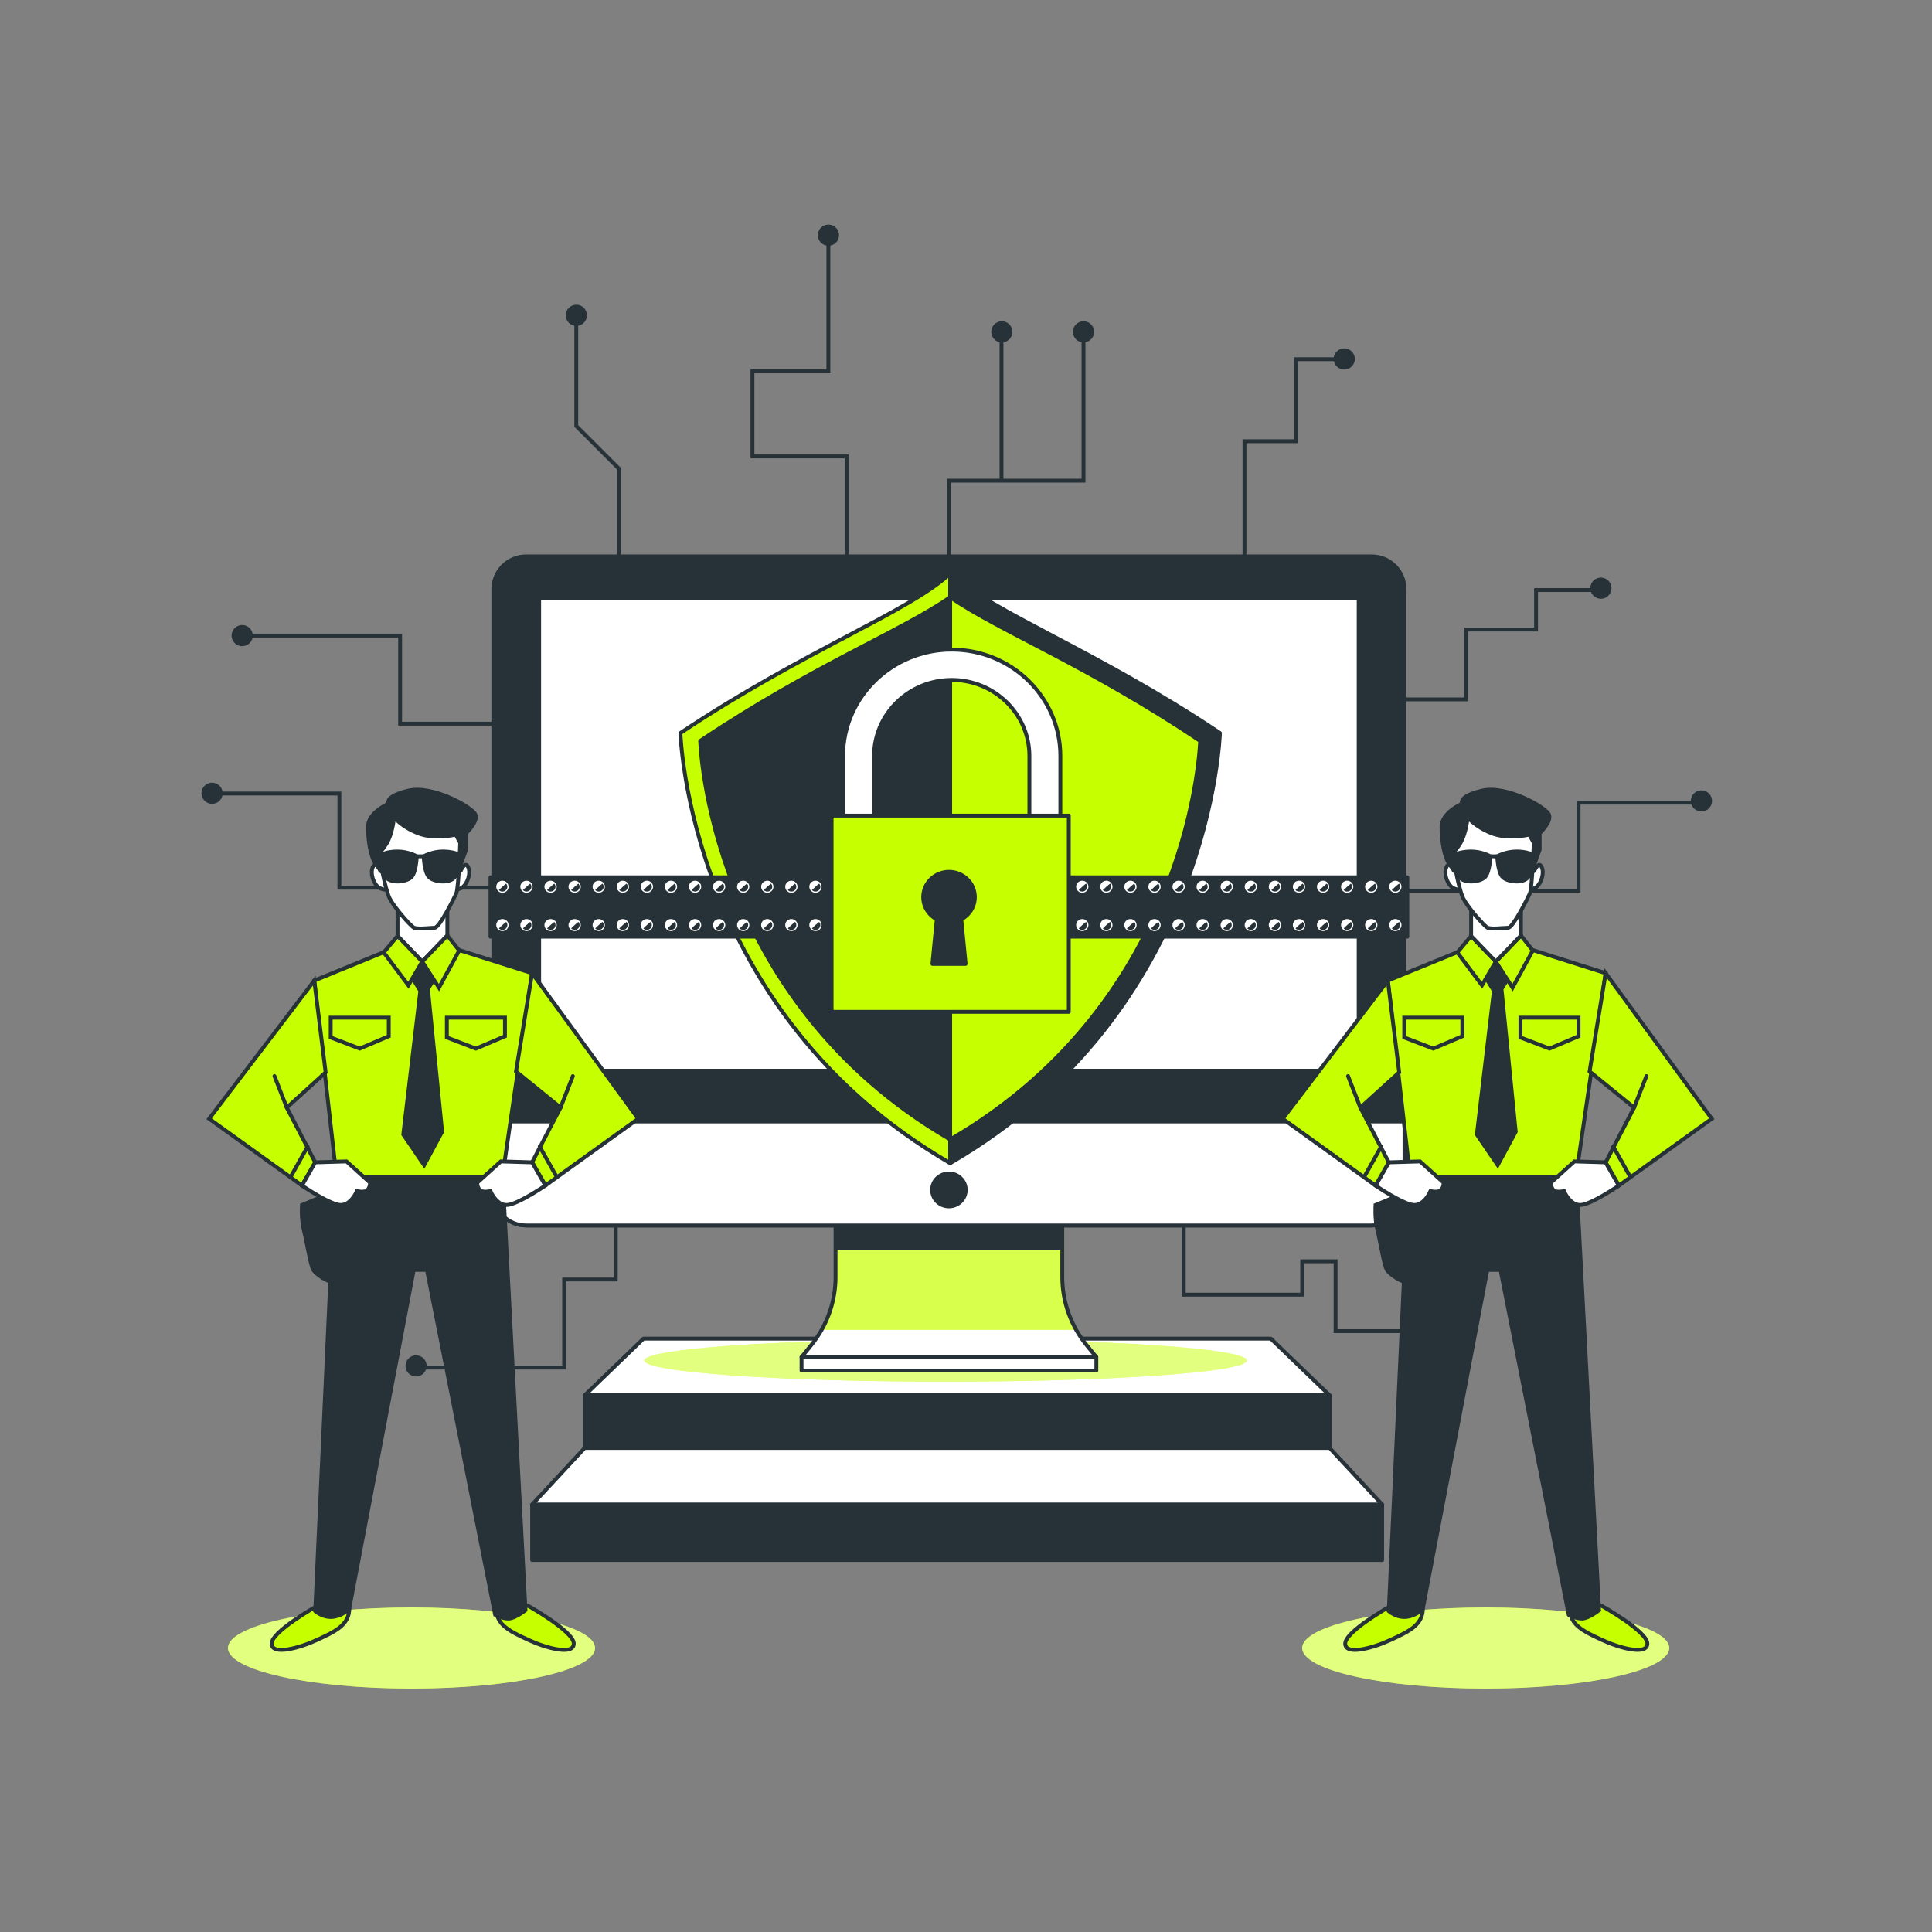 <?xml version="1.0" encoding="utf-8"?>
<!-- Generator: Adobe Illustrator 27.5.0, SVG Export Plug-In . SVG Version: 6.00 Build 0)  -->
<svg version="1.1" xmlns="http://www.w3.org/2000/svg" xmlns:xlink="http://www.w3.org/1999/xlink" x="0px" y="0px"
	 viewBox="0 0 500 500" style="enable-background:new 0 0 500 500;" xml:space="preserve">
<rect x="0" y="0" width="500" height="500" fill="#808080" stroke="none"/>
<g id="Device">
	<g>
		<g>
			<polygon style="fill:#FFFFFF;stroke:#263238;stroke-linecap:round;stroke-linejoin:round;stroke-miterlimit:10;" points="
				344.102,361.116 151.32,361.116 166.539,346.434 328.882,346.434 			"/>
			<g>
				<path style="fill:#C6FF00;" d="M322.679,352.097c0,3.022-34.908,5.472-77.968,5.472c-43.061,0-77.968-2.45-77.968-5.472
					c0-3.022,34.908-5.472,77.968-5.472C287.771,346.625,322.679,349.075,322.679,352.097z"/>
				<path style="opacity:0.5;fill:#FFFFFF;" d="M322.679,352.097c0,3.022-34.908,5.472-77.968,5.472
					c-43.061,0-77.968-2.45-77.968-5.472c0-3.022,34.908-5.472,77.968-5.472C287.771,346.625,322.679,349.075,322.679,352.097z"/>
			</g>
			
				<rect x="151.32" y="361.116" style="fill:#263238;stroke:#263238;stroke-linecap:round;stroke-linejoin:round;stroke-miterlimit:10;" width="192.782" height="13.608"/>
			<polygon style="fill:#FFFFFF;stroke:#263238;stroke-linecap:round;stroke-linejoin:round;stroke-miterlimit:10;" points="
				357.74,389.407 137.682,389.407 151.32,374.725 344.102,374.725 			"/>
			
				<rect x="137.72" y="389.407" style="fill:#263238;stroke:#263238;stroke-linecap:round;stroke-linejoin:round;stroke-miterlimit:10;" width="219.982" height="14.324"/>
		</g>
		<g>
			<polyline style="fill:none;stroke:#263238;stroke-miterlimit:10;" points="245.578,215.932 245.578,124.402 280.41,124.402 
				280.41,85.886 			"/>
			<line style="fill:none;stroke:#263238;stroke-miterlimit:10;" x1="259.187" y1="123.971" x2="259.187" y2="85.886"/>
			<polyline style="fill:none;stroke:#263238;stroke-miterlimit:10;" points="248.182,230.518 408.535,230.518 408.535,207.723 
				439.19,207.723 			"/>
			<polyline style="fill:none;stroke:#263238;stroke-miterlimit:10;" points="240.322,229.732 87.83,229.732 87.83,205.365 
				54.817,205.365 			"/>
			<polyline style="fill:none;stroke:#263238;stroke-miterlimit:10;" points="214.383,61.519 214.383,96.105 194.732,96.105 
				194.732,118.114 219.099,118.114 219.099,192.002 			"/>
			<polyline style="fill:none;stroke:#263238;stroke-miterlimit:10;" points="322.07,163.704 322.07,114.184 335.433,114.184 
				335.433,92.961 346.438,92.961 			"/>
			<polyline style="fill:none;stroke:#263238;stroke-miterlimit:10;" points="160.146,158.988 160.146,121.258 149.141,110.254 
				149.141,82.742 			"/>
			<polyline style="fill:none;stroke:#263238;stroke-miterlimit:10;" points="351.94,180.997 379.451,180.997 379.451,162.918 
				397.53,162.918 397.53,152.7 413.251,152.7 			"/>
			<polyline style="fill:none;stroke:#263238;stroke-miterlimit:10;" points="132.635,187.286 103.551,187.286 103.551,164.49 
				62.677,164.49 			"/>
			<polyline style="fill:none;stroke:#263238;stroke-miterlimit:10;" points="159.36,310.694 159.36,331.131 145.997,331.131 
				145.997,353.926 107.481,353.926 			"/>
			<polyline style="fill:none;stroke:#263238;stroke-miterlimit:10;" points="306.349,313.838 306.349,335.061 337.005,335.061 
				337.005,326.415 345.651,326.415 345.651,344.494 372.377,344.494 			"/>
			<path style="fill:#263238;stroke:#263238;stroke-linecap:round;stroke-linejoin:round;stroke-miterlimit:10;" d="M282.653,85.886
				c0,1.239-1.004,2.243-2.242,2.243c-1.238,0-2.242-1.004-2.242-2.243c0-1.238,1.004-2.243,2.242-2.243
				C281.649,83.644,282.653,84.648,282.653,85.886z"/>
			<path style="fill:#263238;stroke:#263238;stroke-linecap:round;stroke-linejoin:round;stroke-miterlimit:10;" d="M261.515,85.886
				c0,1.239-1.004,2.243-2.242,2.243c-1.239,0-2.243-1.004-2.243-2.243c0-1.238,1.004-2.243,2.243-2.243
				C260.511,83.644,261.515,84.648,261.515,85.886z"/>
			<path style="fill:#263238;stroke:#263238;stroke-linecap:round;stroke-linejoin:round;stroke-miterlimit:10;" d="M216.639,60.866
				c0,1.238-1.004,2.242-2.242,2.242s-2.242-1.004-2.242-2.242c0-1.238,1.004-2.243,2.242-2.243S216.639,59.628,216.639,60.866z"/>
			<path style="fill:#263238;stroke:#263238;stroke-linecap:round;stroke-linejoin:round;stroke-miterlimit:10;" d="M151.401,81.607
				c0,1.239-1.004,2.243-2.242,2.243c-1.239,0-2.243-1.004-2.243-2.243c0-1.238,1.004-2.243,2.243-2.243
				C150.397,79.364,151.401,80.368,151.401,81.607z"/>
			<path style="fill:#263238;stroke:#263238;stroke-linecap:round;stroke-linejoin:round;stroke-miterlimit:10;" d="M64.92,164.49
				c0,1.239-1.004,2.242-2.243,2.242c-1.239,0-2.243-1.004-2.243-2.242c0-1.238,1.004-2.242,2.243-2.242
				C63.916,162.248,64.92,163.252,64.92,164.49z"/>
			<path style="fill:#263238;stroke:#263238;stroke-linecap:round;stroke-linejoin:round;stroke-miterlimit:10;" d="M57.125,205.296
				c0,1.238-1.004,2.242-2.243,2.242c-1.239,0-2.243-1.004-2.243-2.242c0-1.238,1.004-2.242,2.243-2.242
				C56.121,203.054,57.125,204.058,57.125,205.296z"/>
			<path style="fill:#263238;stroke:#263238;stroke-linecap:round;stroke-linejoin:round;stroke-miterlimit:10;" d="M109.92,353.497
				c0,1.238-1.004,2.242-2.243,2.242c-1.238,0-2.242-1.004-2.242-2.242s1.004-2.242,2.242-2.242
				C108.916,351.255,109.92,352.259,109.92,353.497z"/>
			<path style="fill:#263238;stroke:#263238;stroke-linecap:round;stroke-linejoin:round;stroke-miterlimit:10;" d="M375.757,344.05
				c0,1.238-1.004,2.242-2.242,2.242s-2.242-1.004-2.242-2.242s1.004-2.242,2.242-2.242S375.757,342.811,375.757,344.05z"/>
			<path style="fill:#263238;stroke:#263238;stroke-linecap:round;stroke-linejoin:round;stroke-miterlimit:10;" d="M442.57,207.279
				c0,1.239-1.004,2.243-2.243,2.243c-1.238,0-2.242-1.004-2.242-2.243c0-1.238,1.004-2.242,2.242-2.242
				C441.566,205.036,442.57,206.04,442.57,207.279z"/>
			<path style="fill:#263238;stroke:#263238;stroke-linecap:round;stroke-linejoin:round;stroke-miterlimit:10;" d="M416.55,152.222
				c0,1.239-1.004,2.242-2.242,2.242c-1.238,0-2.242-1.004-2.242-2.242c0-1.238,1.004-2.242,2.242-2.242
				C415.546,149.979,416.55,150.983,416.55,152.222z"/>
			<path style="fill:#263238;stroke:#263238;stroke-linecap:round;stroke-linejoin:round;stroke-miterlimit:10;" d="M350.134,92.9
				c0,1.239-1.004,2.243-2.242,2.243s-2.242-1.004-2.242-2.243c0-1.238,1.004-2.242,2.242-2.242S350.134,91.661,350.134,92.9z"/>
		</g>
		<g>
			<g id="XMLID_139_">
				<g>
					<defs>
						<path id="XMLID_147_" d="M274.915,330.501v-19.504H216.24v19.504c0,6.365-2.196,12.543-6.232,17.532l-2.569,3.177h76.278
							l-2.569-3.177C277.111,343.044,274.915,336.866,274.915,330.501z"/>
					</defs>
					<use xlink:href="#XMLID_147_"  style="overflow:visible;fill:#FFFFFF;"/>
					<clipPath id="XMLID_00000173118774714246347220000012420234519890762427_">
						<use xlink:href="#XMLID_147_"  style="overflow:visible;"/>
					</clipPath>
					<path style="clip-path:url(#XMLID_00000173118774714246347220000012420234519890762427_);fill:#C6FF00;" d="M212.638,344.16
						h65.88c-2.348-4.16-3.602-8.855-3.602-13.659v-3.478v-16.026H216.24v16.026v3.478C216.24,335.305,214.986,340,212.638,344.16z"
						/>
					<path style="opacity:0.3;clip-path:url(#XMLID_00000173118774714246347220000012420234519890762427_);fill:#FFFFFF;" d="
						M212.638,344.16h65.88c-2.348-4.16-3.602-8.855-3.602-13.659v-3.478v-16.026H216.24v16.026v3.478
						C216.24,335.305,214.986,340,212.638,344.16z"/>
					<path style="clip-path:url(#XMLID_00000173118774714246347220000012420234519890762427_);fill:#263238;" d="M212.638,323.599
						h65.88c-2.348-4.16-3.602-8.855-3.602-13.659v-3.479v-16.026H216.24v16.026v3.479
						C216.24,314.744,214.986,319.439,212.638,323.599z"/>
					
						<use xlink:href="#XMLID_147_"  style="overflow:visible;fill:none;stroke:#263238;stroke-linecap:round;stroke-linejoin:round;stroke-miterlimit:10;"/>
				</g>
				
					<path id="XMLID_146_" style="fill:#263238;stroke:#263238;stroke-linecap:round;stroke-linejoin:round;stroke-miterlimit:10;" d="
					M355.003,317.147h-218.85c-4.686,0-8.484-3.799-8.484-8.484V152.477c0-4.686,3.799-8.484,8.484-8.484h218.85
					c4.686,0,8.484,3.799,8.484,8.484v156.186C363.487,313.349,359.688,317.147,355.003,317.147z"/>
				
					<path id="XMLID_145_" style="fill:#FFFFFF;stroke:#263238;stroke-linecap:round;stroke-linejoin:round;stroke-miterlimit:10;" d="
					M355.003,317.147h-218.85c-4.686,0-8.484-3.799-8.484-8.484v-18.431h235.819v18.431
					C363.487,313.349,359.688,317.147,355.003,317.147z"/>
				
					<rect id="XMLID_144_" x="139.53" y="154.765" style="fill:#FFFFFF;stroke:#263238;stroke-linecap:round;stroke-linejoin:round;stroke-miterlimit:10;" width="212.095" height="122.333"/>
				
					<path id="XMLID_143_" style="fill:#263238;stroke:#263238;stroke-linecap:round;stroke-linejoin:round;stroke-miterlimit:10;" d="
					M249.927,307.948c0-2.352-1.947-4.258-4.349-4.258c-2.402,0-4.349,1.906-4.349,4.258c0,2.352,1.947,4.258,4.349,4.258
					C247.979,312.206,249.927,310.299,249.927,307.948z"/>
				
					<rect id="XMLID_142_" x="207.439" y="351.211" style="fill:#FFFFFF;stroke:#263238;stroke-linecap:round;stroke-linejoin:round;stroke-miterlimit:10;" width="76.294" height="3.483"/>
			</g>
			<g>
				<path style="fill:#C6FF00;stroke:#263238;stroke-linecap:round;stroke-linejoin:round;stroke-miterlimit:10;" d="
					M245.905,148.424c-10.668,9.946-37.975,19.984-69.813,41.283c0,0,1.989,71.974,69.813,111.316V148.424z"/>
				<path style="fill:#263238;stroke:#263238;stroke-linecap:round;stroke-linejoin:round;stroke-miterlimit:10;" d="
					M245.905,148.424c10.668,9.946,37.976,19.984,69.813,41.283c0,0-1.989,71.974-69.813,111.316V148.424z"/>
				<path style="fill:#263238;stroke:#263238;stroke-linecap:round;stroke-linejoin:round;stroke-miterlimit:10;" d="
					M245.905,154.551c-12.877,8.939-35.19,17.456-64.692,37.193c0,0,1.843,66.696,64.692,103.152
					c62.85-36.456,64.693-103.152,64.693-103.152C281.095,172.007,258.882,163.49,245.905,154.551z"/>
				<path style="fill:#C6FF00;stroke:#263238;stroke-linecap:round;stroke-linejoin:round;stroke-miterlimit:10;" d="
					M310.597,191.744c-29.502-19.737-51.716-28.254-64.692-37.193v140.345C308.754,258.44,310.597,191.744,310.597,191.744z"/>
				<g>
					
						<rect x="126.939" y="227.051" style="fill:#263238;stroke:#263238;stroke-linecap:round;stroke-linejoin:round;stroke-miterlimit:10;" width="237.276" height="15.359"/>
					<g>
						<g>
							<g>
								<path style="fill:#FFFFFF;" d="M131.613,229.486c0,0.861-0.712,1.558-1.591,1.558s-1.592-0.698-1.592-1.558
									c0-0.861,0.713-1.558,1.592-1.558S131.613,228.625,131.613,229.486z"/>
								<path style="fill:#263238;" d="M129.105,230.352c0.232,0.236,0.555,0.385,0.917,0.385c0.706,0,1.278-0.56,1.278-1.251
									c0-0.311-0.128-0.587-0.32-0.806C130.314,229.184,129.618,229.84,129.105,230.352z"/>
							</g>
							<g>
								<path style="fill:#FFFFFF;" d="M137.846,229.486c0,0.861-0.712,1.558-1.592,1.558c-0.879,0-1.591-0.698-1.591-1.558
									c0-0.861,0.712-1.558,1.591-1.558C137.133,227.928,137.846,228.625,137.846,229.486z"/>
								<path style="fill:#263238;" d="M135.337,230.352c0.232,0.236,0.555,0.385,0.917,0.385c0.706,0,1.278-0.56,1.278-1.251
									c0-0.311-0.128-0.587-0.32-0.806C136.546,229.184,135.85,229.84,135.337,230.352z"/>
							</g>
							<g>
								<path style="fill:#FFFFFF;" d="M144.078,229.486c0,0.861-0.713,1.558-1.592,1.558c-0.879,0-1.591-0.698-1.591-1.558
									c0-0.861,0.712-1.558,1.591-1.558C143.365,227.928,144.078,228.625,144.078,229.486z"/>
								<path style="fill:#263238;" d="M141.57,230.352c0.232,0.236,0.555,0.385,0.917,0.385c0.706,0,1.278-0.56,1.278-1.251
									c0-0.311-0.128-0.587-0.32-0.806C142.779,229.184,142.083,229.84,141.57,230.352z"/>
							</g>
							<g>
								<path style="fill:#FFFFFF;" d="M150.31,229.486c0,0.861-0.713,1.558-1.592,1.558c-0.879,0-1.591-0.698-1.591-1.558
									c0-0.861,0.713-1.558,1.591-1.558C149.597,227.928,150.31,228.625,150.31,229.486z"/>
								<path style="fill:#263238;" d="M147.802,230.352c0.232,0.236,0.555,0.385,0.917,0.385c0.706,0,1.278-0.56,1.278-1.251
									c0-0.311-0.128-0.587-0.32-0.806C149.011,229.184,148.315,229.84,147.802,230.352z"/>
							</g>
							<g>
								<path style="fill:#FFFFFF;" d="M156.542,229.486c0,0.861-0.713,1.558-1.592,1.558c-0.879,0-1.592-0.698-1.592-1.558
									c0-0.861,0.713-1.558,1.592-1.558C155.829,227.928,156.542,228.625,156.542,229.486z"/>
								<path style="fill:#263238;" d="M154.034,230.352c0.232,0.236,0.555,0.385,0.917,0.385c0.706,0,1.278-0.56,1.278-1.251
									c0-0.311-0.128-0.587-0.32-0.806C155.243,229.184,154.547,229.84,154.034,230.352z"/>
							</g>
							<g>
								<path style="fill:#FFFFFF;" d="M162.774,229.486c0,0.861-0.712,1.558-1.591,1.558c-0.879,0-1.592-0.698-1.592-1.558
									c0-0.861,0.713-1.558,1.592-1.558C162.062,227.928,162.774,228.625,162.774,229.486z"/>
								<path style="fill:#263238;" d="M160.266,230.352c0.232,0.236,0.555,0.385,0.917,0.385c0.706,0,1.278-0.56,1.278-1.251
									c0-0.311-0.128-0.587-0.32-0.806C161.475,229.184,160.779,229.84,160.266,230.352z"/>
							</g>
							<g>
								<path style="fill:#FFFFFF;" d="M169.006,229.486c0,0.861-0.712,1.558-1.591,1.558c-0.879,0-1.592-0.698-1.592-1.558
									c0-0.861,0.712-1.558,1.592-1.558C168.294,227.928,169.006,228.625,169.006,229.486z"/>
								<path style="fill:#263238;" d="M166.498,230.352c0.232,0.236,0.555,0.385,0.917,0.385c0.706,0,1.278-0.56,1.278-1.251
									c0-0.311-0.128-0.587-0.32-0.806C167.707,229.184,167.011,229.84,166.498,230.352z"/>
							</g>
							<g>
								<path style="fill:#FFFFFF;" d="M175.238,229.486c0,0.861-0.713,1.558-1.592,1.558c-0.879,0-1.591-0.698-1.591-1.558
									c0-0.861,0.712-1.558,1.591-1.558C174.526,227.928,175.238,228.625,175.238,229.486z"/>
								<path style="fill:#263238;" d="M172.73,230.352c0.232,0.236,0.555,0.385,0.917,0.385c0.706,0,1.278-0.56,1.278-1.251
									c0-0.311-0.128-0.587-0.32-0.806C173.939,229.184,173.243,229.84,172.73,230.352z"/>
							</g>
							<g>
								<path style="fill:#FFFFFF;" d="M181.47,229.486c0,0.861-0.713,1.558-1.592,1.558c-0.879,0-1.591-0.698-1.591-1.558
									c0-0.861,0.713-1.558,1.591-1.558C180.758,227.928,181.47,228.625,181.47,229.486z"/>
								<path style="fill:#263238;" d="M178.962,230.352c0.232,0.236,0.555,0.385,0.916,0.385c0.706,0,1.278-0.56,1.278-1.251
									c0-0.311-0.128-0.587-0.32-0.806C180.171,229.184,179.475,229.84,178.962,230.352z"/>
							</g>
							<g>
								<path style="fill:#FFFFFF;" d="M187.703,229.486c0,0.861-0.713,1.558-1.591,1.558c-0.879,0-1.592-0.698-1.592-1.558
									c0-0.861,0.713-1.558,1.592-1.558C186.99,227.928,187.703,228.625,187.703,229.486z"/>
								<path style="fill:#263238;" d="M185.194,230.352c0.232,0.236,0.555,0.385,0.917,0.385c0.706,0,1.278-0.56,1.278-1.251
									c0-0.311-0.128-0.587-0.32-0.806C186.403,229.184,185.707,229.84,185.194,230.352z"/>
							</g>
							<g>
								<path style="fill:#FFFFFF;" d="M193.935,229.486c0,0.861-0.712,1.558-1.591,1.558c-0.879,0-1.592-0.698-1.592-1.558
									c0-0.861,0.713-1.558,1.592-1.558C193.222,227.928,193.935,228.625,193.935,229.486z"/>
								<path style="fill:#263238;" d="M191.427,230.352c0.232,0.236,0.555,0.385,0.917,0.385c0.706,0,1.278-0.56,1.278-1.251
									c0-0.311-0.128-0.587-0.32-0.806C192.635,229.184,191.94,229.84,191.427,230.352z"/>
							</g>
							<g>
								<path style="fill:#FFFFFF;" d="M200.167,229.486c0,0.861-0.712,1.558-1.591,1.558c-0.879,0-1.592-0.698-1.592-1.558
									c0-0.861,0.712-1.558,1.592-1.558C199.454,227.928,200.167,228.625,200.167,229.486z"/>
								<path style="fill:#263238;" d="M197.659,230.352c0.232,0.236,0.555,0.385,0.917,0.385c0.706,0,1.278-0.56,1.278-1.251
									c0-0.311-0.128-0.587-0.32-0.806C198.868,229.184,198.172,229.84,197.659,230.352z"/>
							</g>
							<g>
								<path style="fill:#FFFFFF;" d="M206.399,229.486c0,0.861-0.713,1.558-1.592,1.558c-0.879,0-1.591-0.698-1.591-1.558
									c0-0.861,0.712-1.558,1.591-1.558C205.686,227.928,206.399,228.625,206.399,229.486z"/>
								<path style="fill:#263238;" d="M203.891,230.352c0.232,0.236,0.555,0.385,0.917,0.385c0.706,0,1.278-0.56,1.278-1.251
									c0-0.311-0.128-0.587-0.32-0.806C205.1,229.184,204.404,229.84,203.891,230.352z"/>
							</g>
							<g>
								<path style="fill:#FFFFFF;" d="M212.631,229.486c0,0.861-0.713,1.558-1.591,1.558c-0.879,0-1.592-0.698-1.592-1.558
									c0-0.861,0.713-1.558,1.592-1.558C211.918,227.928,212.631,228.625,212.631,229.486z"/>
								<path style="fill:#263238;" d="M210.123,230.352c0.232,0.236,0.555,0.385,0.916,0.385c0.706,0,1.278-0.56,1.278-1.251
									c0-0.311-0.128-0.587-0.32-0.806C211.332,229.184,210.636,229.84,210.123,230.352z"/>
							</g>
						</g>
						<g>
							<g>
								<path style="fill:#FFFFFF;" d="M131.613,239.405c0,0.861-0.712,1.558-1.591,1.558s-1.592-0.698-1.592-1.558
									c0-0.861,0.713-1.558,1.592-1.558S131.613,238.544,131.613,239.405z"/>
								<path style="fill:#263238;" d="M129.105,240.271c0.232,0.236,0.555,0.385,0.917,0.385c0.706,0,1.278-0.56,1.278-1.251
									c0-0.311-0.128-0.587-0.32-0.806C130.314,239.104,129.618,239.759,129.105,240.271z"/>
							</g>
							<g>
								<path style="fill:#FFFFFF;" d="M137.846,239.405c0,0.861-0.712,1.558-1.592,1.558c-0.879,0-1.591-0.698-1.591-1.558
									c0-0.861,0.712-1.558,1.591-1.558C137.133,237.847,137.846,238.544,137.846,239.405z"/>
								<path style="fill:#263238;" d="M135.337,240.271c0.232,0.236,0.555,0.385,0.917,0.385c0.706,0,1.278-0.56,1.278-1.251
									c0-0.311-0.128-0.587-0.32-0.806C136.546,239.104,135.85,239.759,135.337,240.271z"/>
							</g>
							<g>
								<path style="fill:#FFFFFF;" d="M144.078,239.405c0,0.861-0.713,1.558-1.592,1.558c-0.879,0-1.591-0.698-1.591-1.558
									c0-0.861,0.712-1.558,1.591-1.558C143.365,237.847,144.078,238.544,144.078,239.405z"/>
								<path style="fill:#263238;" d="M141.57,240.271c0.232,0.236,0.555,0.385,0.917,0.385c0.706,0,1.278-0.56,1.278-1.251
									c0-0.311-0.128-0.587-0.32-0.806C142.779,239.104,142.083,239.759,141.57,240.271z"/>
							</g>
							<g>
								<path style="fill:#FFFFFF;" d="M150.31,239.405c0,0.861-0.713,1.558-1.592,1.558c-0.879,0-1.591-0.698-1.591-1.558
									c0-0.861,0.713-1.558,1.591-1.558C149.597,237.847,150.31,238.544,150.31,239.405z"/>
								<path style="fill:#263238;" d="M147.802,240.271c0.232,0.236,0.555,0.385,0.917,0.385c0.706,0,1.278-0.56,1.278-1.251
									c0-0.311-0.128-0.587-0.32-0.806C149.011,239.104,148.315,239.759,147.802,240.271z"/>
							</g>
							<g>
								<path style="fill:#FFFFFF;" d="M156.542,239.405c0,0.861-0.713,1.558-1.592,1.558c-0.879,0-1.592-0.698-1.592-1.558
									c0-0.861,0.713-1.558,1.592-1.558C155.829,237.847,156.542,238.544,156.542,239.405z"/>
								<path style="fill:#263238;" d="M154.034,240.271c0.232,0.236,0.555,0.385,0.917,0.385c0.706,0,1.278-0.56,1.278-1.251
									c0-0.311-0.128-0.587-0.32-0.806C155.243,239.104,154.547,239.759,154.034,240.271z"/>
							</g>
							<g>
								<path style="fill:#FFFFFF;" d="M162.774,239.405c0,0.861-0.712,1.558-1.591,1.558c-0.879,0-1.592-0.698-1.592-1.558
									c0-0.861,0.713-1.558,1.592-1.558C162.062,237.847,162.774,238.544,162.774,239.405z"/>
								<path style="fill:#263238;" d="M160.266,240.271c0.232,0.236,0.555,0.385,0.917,0.385c0.706,0,1.278-0.56,1.278-1.251
									c0-0.311-0.128-0.587-0.32-0.806C161.475,239.104,160.779,239.759,160.266,240.271z"/>
							</g>
							<g>
								<path style="fill:#FFFFFF;" d="M169.006,239.405c0,0.861-0.712,1.558-1.591,1.558c-0.879,0-1.592-0.698-1.592-1.558
									c0-0.861,0.712-1.558,1.592-1.558C168.294,237.847,169.006,238.544,169.006,239.405z"/>
								<path style="fill:#263238;" d="M166.498,240.271c0.232,0.236,0.555,0.385,0.917,0.385c0.706,0,1.278-0.56,1.278-1.251
									c0-0.311-0.128-0.587-0.32-0.806C167.707,239.104,167.011,239.759,166.498,240.271z"/>
							</g>
							<g>
								<path style="fill:#FFFFFF;" d="M175.238,239.405c0,0.861-0.713,1.558-1.592,1.558c-0.879,0-1.591-0.698-1.591-1.558
									c0-0.861,0.712-1.558,1.591-1.558C174.526,237.847,175.238,238.544,175.238,239.405z"/>
								<path style="fill:#263238;" d="M172.73,240.271c0.232,0.236,0.555,0.385,0.917,0.385c0.706,0,1.278-0.56,1.278-1.251
									c0-0.311-0.128-0.587-0.32-0.806C173.939,239.104,173.243,239.759,172.73,240.271z"/>
							</g>
							<g>
								<path style="fill:#FFFFFF;" d="M181.47,239.405c0,0.861-0.713,1.558-1.592,1.558c-0.879,0-1.591-0.698-1.591-1.558
									c0-0.861,0.713-1.558,1.591-1.558C180.758,237.847,181.47,238.544,181.47,239.405z"/>
								<path style="fill:#263238;" d="M178.962,240.271c0.232,0.236,0.555,0.385,0.916,0.385c0.706,0,1.278-0.56,1.278-1.251
									c0-0.311-0.128-0.587-0.32-0.806C180.171,239.104,179.475,239.759,178.962,240.271z"/>
							</g>
							<g>
								<path style="fill:#FFFFFF;" d="M187.703,239.405c0,0.861-0.713,1.558-1.591,1.558c-0.879,0-1.592-0.698-1.592-1.558
									c0-0.861,0.713-1.558,1.592-1.558C186.99,237.847,187.703,238.544,187.703,239.405z"/>
								<path style="fill:#263238;" d="M185.194,240.271c0.232,0.236,0.555,0.385,0.917,0.385c0.706,0,1.278-0.56,1.278-1.251
									c0-0.311-0.128-0.587-0.32-0.806C186.403,239.104,185.707,239.759,185.194,240.271z"/>
							</g>
							<g>
								<path style="fill:#FFFFFF;" d="M193.935,239.405c0,0.861-0.712,1.558-1.591,1.558c-0.879,0-1.592-0.698-1.592-1.558
									c0-0.861,0.713-1.558,1.592-1.558C193.222,237.847,193.935,238.544,193.935,239.405z"/>
								<path style="fill:#263238;" d="M191.427,240.271c0.232,0.236,0.555,0.385,0.917,0.385c0.706,0,1.278-0.56,1.278-1.251
									c0-0.311-0.128-0.587-0.32-0.806C192.635,239.104,191.94,239.759,191.427,240.271z"/>
							</g>
							<g>
								<path style="fill:#FFFFFF;" d="M200.167,239.405c0,0.861-0.712,1.558-1.591,1.558c-0.879,0-1.592-0.698-1.592-1.558
									c0-0.861,0.712-1.558,1.592-1.558C199.454,237.847,200.167,238.544,200.167,239.405z"/>
								<path style="fill:#263238;" d="M197.659,240.271c0.232,0.236,0.555,0.385,0.917,0.385c0.706,0,1.278-0.56,1.278-1.251
									c0-0.311-0.128-0.587-0.32-0.806C198.868,239.104,198.172,239.759,197.659,240.271z"/>
							</g>
							<g>
								<path style="fill:#FFFFFF;" d="M206.399,239.405c0,0.861-0.713,1.558-1.592,1.558c-0.879,0-1.591-0.698-1.591-1.558
									c0-0.861,0.712-1.558,1.591-1.558C205.686,237.847,206.399,238.544,206.399,239.405z"/>
								<path style="fill:#263238;" d="M203.891,240.271c0.232,0.236,0.555,0.385,0.917,0.385c0.706,0,1.278-0.56,1.278-1.251
									c0-0.311-0.128-0.587-0.32-0.806C205.1,239.104,204.404,239.759,203.891,240.271z"/>
							</g>
							<g>
								<path style="fill:#FFFFFF;" d="M212.631,239.405c0,0.861-0.713,1.558-1.591,1.558c-0.879,0-1.592-0.698-1.592-1.558
									c0-0.861,0.713-1.558,1.592-1.558C211.918,237.847,212.631,238.544,212.631,239.405z"/>
								<path style="fill:#263238;" d="M210.123,240.271c0.232,0.236,0.555,0.385,0.916,0.385c0.706,0,1.278-0.56,1.278-1.251
									c0-0.311-0.128-0.587-0.32-0.806C211.332,239.104,210.636,239.759,210.123,240.271z"/>
							</g>
						</g>
						<g>
							<g>
								<path style="fill:#FFFFFF;" d="M281.685,229.486c0,0.861-0.712,1.558-1.591,1.558s-1.592-0.698-1.592-1.558
									c0-0.861,0.713-1.558,1.592-1.558S281.685,228.625,281.685,229.486z"/>
								<path style="fill:#263238;" d="M279.177,230.352c0.232,0.236,0.555,0.385,0.916,0.385c0.706,0,1.278-0.56,1.278-1.251
									c0-0.311-0.128-0.587-0.32-0.806C280.385,229.184,279.69,229.84,279.177,230.352z"/>
							</g>
							<g>
								<path style="fill:#FFFFFF;" d="M287.917,229.486c0,0.861-0.712,1.558-1.591,1.558s-1.591-0.698-1.591-1.558
									c0-0.861,0.712-1.558,1.591-1.558S287.917,228.625,287.917,229.486z"/>
								<path style="fill:#263238;" d="M285.409,230.352c0.232,0.236,0.555,0.385,0.917,0.385c0.706,0,1.278-0.56,1.278-1.251
									c0-0.311-0.128-0.587-0.32-0.806C286.618,229.184,285.922,229.84,285.409,230.352z"/>
							</g>
							<g>
								<path style="fill:#FFFFFF;" d="M294.149,229.486c0,0.861-0.713,1.558-1.592,1.558s-1.592-0.698-1.592-1.558
									c0-0.861,0.713-1.558,1.592-1.558S294.149,228.625,294.149,229.486z"/>
								<path style="fill:#263238;" d="M291.641,230.352c0.233,0.236,0.555,0.385,0.917,0.385c0.706,0,1.278-0.56,1.278-1.251
									c0-0.311-0.128-0.587-0.32-0.806C292.85,229.184,292.154,229.84,291.641,230.352z"/>
							</g>
							<g>
								<path style="fill:#FFFFFF;" d="M300.381,229.486c0,0.861-0.713,1.558-1.592,1.558c-0.879,0-1.591-0.698-1.591-1.558
									c0-0.861,0.713-1.558,1.591-1.558C299.668,227.928,300.381,228.625,300.381,229.486z"/>
								<path style="fill:#263238;" d="M297.873,230.352c0.233,0.236,0.556,0.385,0.917,0.385c0.706,0,1.278-0.56,1.278-1.251
									c0-0.311-0.128-0.587-0.32-0.806C299.082,229.184,298.386,229.84,297.873,230.352z"/>
							</g>
							<g>
								<path style="fill:#FFFFFF;" d="M306.613,229.486c0,0.861-0.713,1.558-1.591,1.558c-0.879,0-1.592-0.698-1.592-1.558
									c0-0.861,0.713-1.558,1.592-1.558C305.901,227.928,306.613,228.625,306.613,229.486z"/>
								<path style="fill:#263238;" d="M304.105,230.352c0.232,0.236,0.555,0.385,0.917,0.385c0.706,0,1.278-0.56,1.278-1.251
									c0-0.311-0.128-0.587-0.32-0.806C305.314,229.184,304.618,229.84,304.105,230.352z"/>
							</g>
							<g>
								<path style="fill:#FFFFFF;" d="M312.845,229.486c0,0.861-0.713,1.558-1.592,1.558s-1.592-0.698-1.592-1.558
									c0-0.861,0.713-1.558,1.592-1.558S312.845,228.625,312.845,229.486z"/>
								<path style="fill:#263238;" d="M310.337,230.352c0.232,0.236,0.555,0.385,0.917,0.385c0.706,0,1.278-0.56,1.278-1.251
									c0-0.311-0.128-0.587-0.32-0.806C311.546,229.184,310.85,229.84,310.337,230.352z"/>
							</g>
							<g>
								<path style="fill:#FFFFFF;" d="M319.077,229.486c0,0.861-0.712,1.558-1.591,1.558s-1.592-0.698-1.592-1.558
									c0-0.861,0.713-1.558,1.592-1.558S319.077,228.625,319.077,229.486z"/>
								<path style="fill:#263238;" d="M316.569,230.352c0.232,0.236,0.555,0.385,0.917,0.385c0.706,0,1.278-0.56,1.278-1.251
									c0-0.311-0.128-0.587-0.32-0.806C317.778,229.184,317.082,229.84,316.569,230.352z"/>
							</g>
							<g>
								<path style="fill:#FFFFFF;" d="M325.31,229.486c0,0.861-0.713,1.558-1.592,1.558s-1.591-0.698-1.591-1.558
									c0-0.861,0.712-1.558,1.591-1.558S325.31,228.625,325.31,229.486z"/>
								<path style="fill:#263238;" d="M322.801,230.352c0.233,0.236,0.555,0.385,0.917,0.385c0.706,0,1.278-0.56,1.278-1.251
									c0-0.311-0.128-0.587-0.32-0.806C324.01,229.184,323.314,229.84,322.801,230.352z"/>
							</g>
							<g>
								<path style="fill:#FFFFFF;" d="M331.542,229.486c0,0.861-0.713,1.558-1.592,1.558c-0.879,0-1.592-0.698-1.592-1.558
									c0-0.861,0.713-1.558,1.592-1.558C330.829,227.928,331.542,228.625,331.542,229.486z"/>
								<path style="fill:#263238;" d="M329.034,230.352c0.232,0.236,0.555,0.385,0.917,0.385c0.706,0,1.278-0.56,1.278-1.251
									c0-0.311-0.128-0.587-0.32-0.806C330.242,229.184,329.547,229.84,329.034,230.352z"/>
							</g>
							<g>
								<path style="fill:#FFFFFF;" d="M337.774,229.486c0,0.861-0.713,1.558-1.592,1.558s-1.592-0.698-1.592-1.558
									c0-0.861,0.713-1.558,1.592-1.558S337.774,228.625,337.774,229.486z"/>
								<path style="fill:#263238;" d="M335.266,230.352c0.232,0.236,0.555,0.385,0.917,0.385c0.706,0,1.278-0.56,1.278-1.251
									c0-0.311-0.128-0.587-0.32-0.806C336.475,229.184,335.779,229.84,335.266,230.352z"/>
							</g>
							<g>
								<path style="fill:#FFFFFF;" d="M344.006,229.486c0,0.861-0.712,1.558-1.591,1.558s-1.592-0.698-1.592-1.558
									c0-0.861,0.713-1.558,1.592-1.558S344.006,228.625,344.006,229.486z"/>
								<path style="fill:#263238;" d="M341.498,230.352c0.232,0.236,0.555,0.385,0.917,0.385c0.706,0,1.278-0.56,1.278-1.251
									c0-0.311-0.128-0.587-0.32-0.806C342.707,229.184,342.011,229.84,341.498,230.352z"/>
							</g>
							<g>
								<path style="fill:#FFFFFF;" d="M350.238,229.486c0,0.861-0.713,1.558-1.592,1.558s-1.591-0.698-1.591-1.558
									c0-0.861,0.712-1.558,1.591-1.558S350.238,228.625,350.238,229.486z"/>
								<path style="fill:#263238;" d="M347.73,230.352c0.233,0.236,0.555,0.385,0.917,0.385c0.706,0,1.278-0.56,1.278-1.251
									c0-0.311-0.128-0.587-0.32-0.806C348.939,229.184,348.243,229.84,347.73,230.352z"/>
							</g>
							<g>
								<path style="fill:#FFFFFF;" d="M356.47,229.486c0,0.861-0.713,1.558-1.592,1.558s-1.592-0.698-1.592-1.558
									c0-0.861,0.713-1.558,1.592-1.558S356.47,228.625,356.47,229.486z"/>
								<path style="fill:#263238;" d="M353.962,230.352c0.232,0.236,0.555,0.385,0.917,0.385c0.706,0,1.278-0.56,1.278-1.251
									c0-0.311-0.128-0.587-0.32-0.806C355.171,229.184,354.475,229.84,353.962,230.352z"/>
							</g>
							<g>
								<path style="fill:#FFFFFF;" d="M362.702,229.486c0,0.861-0.713,1.558-1.592,1.558c-0.879,0-1.592-0.698-1.592-1.558
									c0-0.861,0.713-1.558,1.592-1.558C361.99,227.928,362.702,228.625,362.702,229.486z"/>
								<path style="fill:#263238;" d="M360.194,230.352c0.232,0.236,0.555,0.385,0.917,0.385c0.706,0,1.278-0.56,1.278-1.251
									c0-0.311-0.128-0.587-0.32-0.806C361.403,229.184,360.707,229.84,360.194,230.352z"/>
							</g>
						</g>
						<g>
							<g>
								<path style="fill:#FFFFFF;" d="M281.685,239.405c0,0.861-0.712,1.558-1.591,1.558s-1.592-0.698-1.592-1.558
									c0-0.861,0.713-1.558,1.592-1.558S281.685,238.544,281.685,239.405z"/>
								<path style="fill:#263238;" d="M279.177,240.271c0.232,0.236,0.555,0.385,0.916,0.385c0.706,0,1.278-0.56,1.278-1.251
									c0-0.311-0.128-0.587-0.32-0.806C280.385,239.104,279.69,239.759,279.177,240.271z"/>
							</g>
							<g>
								<path style="fill:#FFFFFF;" d="M287.917,239.405c0,0.861-0.712,1.558-1.591,1.558s-1.591-0.698-1.591-1.558
									c0-0.861,0.712-1.558,1.591-1.558S287.917,238.544,287.917,239.405z"/>
								<path style="fill:#263238;" d="M285.409,240.271c0.232,0.236,0.555,0.385,0.917,0.385c0.706,0,1.278-0.56,1.278-1.251
									c0-0.311-0.128-0.587-0.32-0.806C286.618,239.104,285.922,239.759,285.409,240.271z"/>
							</g>
							<g>
								<path style="fill:#FFFFFF;" d="M294.149,239.405c0,0.861-0.713,1.558-1.592,1.558s-1.592-0.698-1.592-1.558
									c0-0.861,0.713-1.558,1.592-1.558S294.149,238.544,294.149,239.405z"/>
								<path style="fill:#263238;" d="M291.641,240.271c0.233,0.236,0.555,0.385,0.917,0.385c0.706,0,1.278-0.56,1.278-1.251
									c0-0.311-0.128-0.587-0.32-0.806C292.85,239.104,292.154,239.759,291.641,240.271z"/>
							</g>
							<g>
								<path style="fill:#FFFFFF;" d="M300.381,239.405c0,0.861-0.713,1.558-1.592,1.558c-0.879,0-1.591-0.698-1.591-1.558
									c0-0.861,0.713-1.558,1.591-1.558C299.668,237.847,300.381,238.544,300.381,239.405z"/>
								<path style="fill:#263238;" d="M297.873,240.271c0.233,0.236,0.556,0.385,0.917,0.385c0.706,0,1.278-0.56,1.278-1.251
									c0-0.311-0.128-0.587-0.32-0.806C299.082,239.104,298.386,239.759,297.873,240.271z"/>
							</g>
							<g>
								<path style="fill:#FFFFFF;" d="M306.613,239.405c0,0.861-0.713,1.558-1.591,1.558c-0.879,0-1.592-0.698-1.592-1.558
									c0-0.861,0.713-1.558,1.592-1.558C305.901,237.847,306.613,238.544,306.613,239.405z"/>
								<path style="fill:#263238;" d="M304.105,240.271c0.232,0.236,0.555,0.385,0.917,0.385c0.706,0,1.278-0.56,1.278-1.251
									c0-0.311-0.128-0.587-0.32-0.806C305.314,239.104,304.618,239.759,304.105,240.271z"/>
							</g>
							<g>
								<path style="fill:#FFFFFF;" d="M312.845,239.405c0,0.861-0.713,1.558-1.592,1.558s-1.592-0.698-1.592-1.558
									c0-0.861,0.713-1.558,1.592-1.558S312.845,238.544,312.845,239.405z"/>
								<path style="fill:#263238;" d="M310.337,240.271c0.232,0.236,0.555,0.385,0.917,0.385c0.706,0,1.278-0.56,1.278-1.251
									c0-0.311-0.128-0.587-0.32-0.806C311.546,239.104,310.85,239.759,310.337,240.271z"/>
							</g>
							<g>
								<path style="fill:#FFFFFF;" d="M319.077,239.405c0,0.861-0.712,1.558-1.591,1.558s-1.592-0.698-1.592-1.558
									c0-0.861,0.713-1.558,1.592-1.558S319.077,238.544,319.077,239.405z"/>
								<path style="fill:#263238;" d="M316.569,240.271c0.232,0.236,0.555,0.385,0.917,0.385c0.706,0,1.278-0.56,1.278-1.251
									c0-0.311-0.128-0.587-0.32-0.806C317.778,239.104,317.082,239.759,316.569,240.271z"/>
							</g>
							<g>
								<path style="fill:#FFFFFF;" d="M325.31,239.405c0,0.861-0.713,1.558-1.592,1.558s-1.591-0.698-1.591-1.558
									c0-0.861,0.712-1.558,1.591-1.558S325.31,238.544,325.31,239.405z"/>
								<path style="fill:#263238;" d="M322.801,240.271c0.233,0.236,0.555,0.385,0.917,0.385c0.706,0,1.278-0.56,1.278-1.251
									c0-0.311-0.128-0.587-0.32-0.806C324.01,239.104,323.314,239.759,322.801,240.271z"/>
							</g>
							<g>
								<path style="fill:#FFFFFF;" d="M331.542,239.405c0,0.861-0.713,1.558-1.592,1.558c-0.879,0-1.592-0.698-1.592-1.558
									c0-0.861,0.713-1.558,1.592-1.558C330.829,237.847,331.542,238.544,331.542,239.405z"/>
								<path style="fill:#263238;" d="M329.034,240.271c0.232,0.236,0.555,0.385,0.917,0.385c0.706,0,1.278-0.56,1.278-1.251
									c0-0.311-0.128-0.587-0.32-0.806C330.242,239.104,329.547,239.759,329.034,240.271z"/>
							</g>
							<g>
								<path style="fill:#FFFFFF;" d="M337.774,239.405c0,0.861-0.713,1.558-1.592,1.558s-1.592-0.698-1.592-1.558
									c0-0.861,0.713-1.558,1.592-1.558S337.774,238.544,337.774,239.405z"/>
								<path style="fill:#263238;" d="M335.266,240.271c0.232,0.236,0.555,0.385,0.917,0.385c0.706,0,1.278-0.56,1.278-1.251
									c0-0.311-0.128-0.587-0.32-0.806C336.475,239.104,335.779,239.759,335.266,240.271z"/>
							</g>
							<g>
								<path style="fill:#FFFFFF;" d="M344.006,239.405c0,0.861-0.712,1.558-1.591,1.558s-1.592-0.698-1.592-1.558
									c0-0.861,0.713-1.558,1.592-1.558S344.006,238.544,344.006,239.405z"/>
								<path style="fill:#263238;" d="M341.498,240.271c0.232,0.236,0.555,0.385,0.917,0.385c0.706,0,1.278-0.56,1.278-1.251
									c0-0.311-0.128-0.587-0.32-0.806C342.707,239.104,342.011,239.759,341.498,240.271z"/>
							</g>
							<g>
								<path style="fill:#FFFFFF;" d="M350.238,239.405c0,0.861-0.713,1.558-1.592,1.558s-1.591-0.698-1.591-1.558
									c0-0.861,0.712-1.558,1.591-1.558S350.238,238.544,350.238,239.405z"/>
								<path style="fill:#263238;" d="M347.73,240.271c0.233,0.236,0.555,0.385,0.917,0.385c0.706,0,1.278-0.56,1.278-1.251
									c0-0.311-0.128-0.587-0.32-0.806C348.939,239.104,348.243,239.759,347.73,240.271z"/>
							</g>
							<g>
								<path style="fill:#FFFFFF;" d="M356.47,239.405c0,0.861-0.713,1.558-1.592,1.558s-1.592-0.698-1.592-1.558
									c0-0.861,0.713-1.558,1.592-1.558S356.47,238.544,356.47,239.405z"/>
								<path style="fill:#263238;" d="M353.962,240.271c0.232,0.236,0.555,0.385,0.917,0.385c0.706,0,1.278-0.56,1.278-1.251
									c0-0.311-0.128-0.587-0.32-0.806C355.171,239.104,354.475,239.759,353.962,240.271z"/>
							</g>
							<g>
								<path style="fill:#FFFFFF;" d="M362.702,239.405c0,0.861-0.713,1.558-1.592,1.558c-0.879,0-1.592-0.698-1.592-1.558
									c0-0.861,0.713-1.558,1.592-1.558C361.99,237.847,362.702,238.544,362.702,239.405z"/>
								<path style="fill:#263238;" d="M360.194,240.271c0.232,0.236,0.555,0.385,0.917,0.385c0.706,0,1.278-0.56,1.278-1.251
									c0-0.311-0.128-0.587-0.32-0.806C361.403,239.104,360.707,239.759,360.194,240.271z"/>
							</g>
						</g>
					</g>
				</g>
				<g>
					<g>
						<path style="fill:#FFFFFF;stroke:#263238;stroke-linecap:round;stroke-linejoin:round;stroke-miterlimit:10;" d="
							M270.411,221.799h-48.214c-2.213,0-4.007-1.756-4.007-3.923v-22.234c0-15.177,12.612-27.524,28.114-27.524
							s28.114,12.348,28.114,27.524v22.234C274.418,220.043,272.624,221.799,270.411,221.799z M226.203,213.954h40.201v-18.311
							c0-10.851-9.017-19.679-20.1-19.679c-11.083,0-20.1,8.828-20.1,19.679V213.954z"/>
					</g>
					
						<rect x="215.213" y="211.083" style="fill:#C6FF00;stroke:#263238;stroke-linecap:round;stroke-linejoin:round;stroke-miterlimit:10;" width="61.385" height="50.779"/>
					<path style="fill:#263238;stroke:#263238;stroke-linecap:round;stroke-linejoin:round;stroke-miterlimit:10;" d="
						M252.288,232.17c0-3.613-2.992-6.543-6.683-6.543s-6.683,2.929-6.683,6.543c0,2.489,1.42,4.653,3.509,5.759l-1.123,11.533
						h8.592l-1.123-11.533C250.868,236.823,252.288,234.659,252.288,232.17z"/>
				</g>
			</g>
		</g>
	</g>
</g>
<g id="Character_1">
	<g>
		<g>
			<ellipse style="fill:#C6FF00;" cx="106.5" cy="426.5" rx="47.5" ry="10.5"/>
			<ellipse style="opacity:0.5;fill:#FFFFFF;" cx="106.5" cy="426.5" rx="47.5" ry="10.5"/>
		</g>
		<g>
			<path style="fill:#C6FF00;stroke:#263238;stroke-miterlimit:10;" d="M81.821,415.76c0,0-11.521,6.479-11.521,9.599
				c0,3.12,7.108,1.2,11.766-0.96c4.657-2.16,8.334-3.84,8.334-8.159C90.4,411.92,81.821,415.76,81.821,415.76z"/>
			<path style="fill:#C6FF00;stroke:#263238;stroke-miterlimit:10;" d="M136.973,415.76c0,0,11.521,6.479,11.521,9.599
				c0,3.12-7.108,1.2-11.766-0.96s-8.334-3.84-8.334-8.159C128.394,411.92,136.973,415.76,136.973,415.76z"/>
			<path style="fill:#263238;stroke:#263238;stroke-miterlimit:10;" d="M86.478,309.689l-4.902,107.27c0,0,2.206,1.92,4.902,1.44
				c2.696-0.48,3.922-2.16,3.922-2.16l16.668-87.592h3.432l17.649,89.272c0,0,1.716,0.96,3.432,0.96c1.716,0,4.412-2.16,4.412-2.16
				l-5.638-107.03H86.478z"/>
			<polygon style="fill:#C6FF00;stroke:#263238;stroke-miterlimit:10;" points="103.637,244.655 81.331,253.774 87.214,305.609 
				129.865,305.609 137.708,251.854 113.442,244.175 			"/>
			<rect x="86.478" y="304.65" style="fill:#263238;stroke:#263238;stroke-miterlimit:10;" width="43.876" height="5.04"/>
			<path style="fill:#263238;stroke:#263238;stroke-miterlimit:10;" d="M85.743,308.729l-7.599,3.12c0,0-0.245,3.6,0.49,6.479
				c0.735,2.88,1.716,9.119,2.451,10.319c0.735,1.2,4.412,3.6,4.902,2.88c0.49-0.72,2.941-21.838,2.941-21.838L85.743,308.729z"/>
			<polygon style="fill:#FFFFFF;stroke:#263238;stroke-miterlimit:10;" points="102.885,233.489 102.885,242.237 109.268,248.861 
				115.778,242.112 115.778,233.364 			"/>
			<path style="fill:#FFFFFF;stroke:#263238;stroke-miterlimit:10;" d="M98.417,225.366c0,0-1.149-2.624-1.915-1
				c-0.766,1.625,0.128,4.124,1.276,5.124c1.149,1,2.936,0.75,2.936,0.75l-0.638-3.749L98.417,225.366z"/>
			<path style="fill:#FFFFFF;stroke:#263238;stroke-miterlimit:10;" d="M119.224,225.366c0,0,1.149-2.624,1.915-1
				c0.766,1.625-0.128,4.124-1.277,5.124c-1.149,1-2.936,0.75-2.936,0.75l0.638-3.749L119.224,225.366z"/>
			<path style="fill:#263238;stroke:#263238;stroke-miterlimit:10;" d="M100.587,207.995c0,0-5.361,2.249-5.361,5.999
				c0,3.749,0.766,7.998,2.042,9.623c1.276,1.625,2.298,2.749,2.298,2.749l0.255-5.374l3.702-6.374c0,0,6.127,3.874,9.191,3.874
				s5.106-0.375,5.106-0.375l1.149,6.374l1.659-4.624v-4.249c0,0,3.064-2.874,2.425-4.749c-0.638-1.875-10.978-7.748-17.36-6.249
				C99.311,206.12,100.587,207.995,100.587,207.995z"/>
			<path style="fill:#FFFFFF;stroke:#263238;stroke-miterlimit:10;" d="M98.034,220.617c0,0,1.532,9.373,2.808,11.872
				c1.276,2.499,5.234,6.874,6.127,7.498c0.894,0.625,4.213,0.125,5.489,0.125c1.276,0,4.978-7.498,5.617-8.873
				c0.638-1.375,1.021-13.122,1.021-13.122l-1.149-2.125c0,0-5.489,1.375-9.829-0.375c-4.34-1.75-6.127-4.124-6.127-4.124
				s-0.383,4.249-1.915,6.749C98.545,220.742,98.034,220.617,98.034,220.617z"/>
			<path style="fill:#263238;stroke:#263238;stroke-miterlimit:10;" d="M107.863,221.617c0,0-2.17-1.25-4.978-1.25
				c-2.808,0-4.34,0.875-4.34,0.875s0,4.249,1.404,5.874c1.404,1.625,5.489,1.125,6.638-0.25
				C107.736,225.491,107.863,221.617,107.863,221.617z"/>
			<path style="fill:#263238;stroke:#263238;stroke-miterlimit:10;" d="M109.651,221.617c0,0,2.17-1.25,4.978-1.25
				c2.808,0,4.34,0.875,4.34,0.875s0,4.249-1.404,5.874c-1.404,1.625-5.489,1.125-6.638-0.25
				C109.778,225.491,109.651,221.617,109.651,221.617z"/>
			<line style="fill:#FFFFFF;stroke:#263238;stroke-miterlimit:10;" x1="107.863" y1="221.617" x2="109.651" y2="221.617"/>
			<polygon style="fill:#263238;stroke:#263238;stroke-miterlimit:10;" points="106.088,252.094 108.784,256.414 104.372,293.611 
				109.765,301.53 114.422,292.891 110.745,255.934 113.932,250.895 109.268,248.861 			"/>
			<polygon style="fill:#C6FF00;stroke:#263238;stroke-miterlimit:10;" points="109.268,248.861 105.693,254.985 99.311,246.486 
				102.885,242.237 			"/>
			<polygon style="fill:#C6FF00;stroke:#263238;stroke-miterlimit:10;" points="109.268,248.861 113.608,255.609 118.841,245.987 
				115.778,242.112 			"/>
			<polygon style="fill:#C6FF00;stroke:#263238;stroke-miterlimit:10;" points="81.331,253.774 54.123,289.531 78.144,306.809 
				81.576,300.81 74.222,286.651 84.272,277.532 			"/>
			<path style="fill:#FFFFFF;stroke:#263238;stroke-miterlimit:10;" d="M81.576,300.81l8.089-0.24l6.128,5.52c0,0,0,1.2-0.735,1.92
				c-0.735,0.72-2.696,0.24-2.696,0.24s-1.471,3.6-4.167,3.6c-2.696,0-10.05-5.04-10.05-5.04L81.576,300.81z"/>
			
				<line style="fill:none;stroke:#263238;stroke-linecap:round;stroke-linejoin:round;stroke-miterlimit:10;" x1="79.615" y1="296.73" x2="75.448" y2="304.17"/>
			
				<line style="fill:none;stroke:#263238;stroke-linecap:round;stroke-linejoin:round;stroke-miterlimit:10;" x1="74.222" y1="286.651" x2="71.036" y2="278.492"/>
			<polygon style="fill:#C6FF00;stroke:#263238;stroke-miterlimit:10;" points="137.708,251.854 165.162,289.531 141.14,306.809 
				137.708,300.81 145.062,286.651 133.541,277.292 			"/>
			<path style="fill:#FFFFFF;stroke:#263238;stroke-miterlimit:10;" d="M137.708,300.81l-8.089-0.24l-6.128,5.52
				c0,0,0,1.2,0.735,1.92c0.735,0.72,2.696,0.24,2.696,0.24s1.471,3.6,4.167,3.6c2.696,0,10.05-5.04,10.05-5.04L137.708,300.81z"/>
			
				<line style="fill:none;stroke:#263238;stroke-linecap:round;stroke-linejoin:round;stroke-miterlimit:10;" x1="139.669" y1="296.73" x2="143.837" y2="304.17"/>
			
				<line style="fill:none;stroke:#263238;stroke-linecap:round;stroke-linejoin:round;stroke-miterlimit:10;" x1="145.062" y1="286.651" x2="148.249" y2="278.492"/>
			<polygon style="fill:#C6FF00;stroke:#263238;stroke-miterlimit:10;" points="100.614,263.373 85.58,263.373 85.58,268.493 
				93.097,271.373 100.614,268.173 			"/>
			<polygon style="fill:#C6FF00;stroke:#263238;stroke-miterlimit:10;" points="130.682,263.373 115.648,263.373 115.648,268.493 
				123.165,271.373 130.682,268.173 			"/>
		</g>
	</g>
</g>
<g id="Character_2">
	<g>
		<g>
			<ellipse style="fill:#C6FF00;" cx="384.5" cy="426.5" rx="47.5" ry="10.5"/>
			<ellipse style="opacity:0.5;fill:#FFFFFF;" cx="384.5" cy="426.5" rx="47.5" ry="10.5"/>
		</g>
		<g>
			<path style="fill:#C6FF00;stroke:#263238;stroke-miterlimit:10;" d="M359.659,415.76c0,0-11.521,6.479-11.521,9.599
				c0,3.12,7.109,1.2,11.766-0.96c4.657-2.16,8.334-3.84,8.334-8.159C368.238,411.92,359.659,415.76,359.659,415.76z"/>
			<path style="fill:#C6FF00;stroke:#263238;stroke-miterlimit:10;" d="M414.811,415.76c0,0,11.521,6.479,11.521,9.599
				c0,3.12-7.108,1.2-11.766-0.96c-4.657-2.16-8.334-3.84-8.334-8.159C406.232,411.92,414.811,415.76,414.811,415.76z"/>
			<path style="fill:#263238;stroke:#263238;stroke-miterlimit:10;" d="M364.316,309.689l-4.902,107.27c0,0,2.206,1.92,4.902,1.44
				c2.696-0.48,3.922-2.16,3.922-2.16l16.668-87.592h3.432l17.649,89.272c0,0,1.716,0.96,3.432,0.96c1.716,0,4.412-2.16,4.412-2.16
				l-5.638-107.03H364.316z"/>
			<g>
				<polygon style="fill:#C6FF00;stroke:#263238;stroke-miterlimit:10;" points="381.475,244.655 359.169,253.774 365.052,305.609 
					407.703,305.609 415.547,251.854 391.28,244.175 				"/>
				<polygon style="fill:#263238;stroke:#263238;stroke-miterlimit:10;" points="383.926,252.094 386.622,256.414 382.21,293.611 
					387.603,301.53 392.26,292.891 388.583,255.934 391.77,250.895 387.106,248.861 				"/>
				<polygon style="fill:#C6FF00;stroke:#263238;stroke-miterlimit:10;" points="387.106,248.861 383.531,254.985 377.149,246.486 
					380.723,242.237 				"/>
				<polygon style="fill:#C6FF00;stroke:#263238;stroke-miterlimit:10;" points="387.106,248.861 391.446,255.609 396.68,245.987 
					393.616,242.112 				"/>
				<polygon style="fill:#C6FF00;stroke:#263238;stroke-miterlimit:10;" points="378.452,263.373 363.418,263.373 363.418,268.493 
					370.935,271.373 378.452,268.173 				"/>
				<polygon style="fill:#C6FF00;stroke:#263238;stroke-miterlimit:10;" points="408.52,263.373 393.486,263.373 393.486,268.493 
					401.003,271.373 408.52,268.173 				"/>
			</g>
			<rect x="364.316" y="304.65" style="fill:#263238;stroke:#263238;stroke-miterlimit:10;" width="43.877" height="5.04"/>
			<path style="fill:#263238;stroke:#263238;stroke-miterlimit:10;" d="M363.581,308.729l-7.599,3.12c0,0-0.245,3.6,0.49,6.479
				c0.735,2.88,1.716,9.119,2.451,10.319c0.735,1.2,4.412,3.6,4.902,2.88c0.49-0.72,2.941-21.838,2.941-21.838L363.581,308.729z"/>
			<polygon style="fill:#FFFFFF;stroke:#263238;stroke-miterlimit:10;" points="380.723,233.489 380.723,242.237 387.106,248.861 
				393.616,242.112 393.616,233.364 			"/>
			<path style="fill:#FFFFFF;stroke:#263238;stroke-miterlimit:10;" d="M376.255,225.366c0,0-1.149-2.624-1.915-1
				c-0.766,1.625,0.128,4.124,1.276,5.124c1.149,1,2.936,0.75,2.936,0.75l-0.638-3.749L376.255,225.366z"/>
			<path style="fill:#FFFFFF;stroke:#263238;stroke-miterlimit:10;" d="M397.062,225.366c0,0,1.149-2.624,1.915-1
				c0.766,1.625-0.128,4.124-1.277,5.124c-1.149,1-2.936,0.75-2.936,0.75l0.638-3.749L397.062,225.366z"/>
			<path style="fill:#263238;stroke:#263238;stroke-miterlimit:10;" d="M378.425,207.995c0,0-5.361,2.249-5.361,5.999
				c0,3.749,0.766,7.998,2.042,9.623c1.276,1.625,2.298,2.749,2.298,2.749l0.255-5.374l3.702-6.374c0,0,6.127,3.874,9.191,3.874
				s5.106-0.375,5.106-0.375l1.149,6.374l1.659-4.624v-4.249c0,0,3.064-2.874,2.425-4.749c-0.638-1.875-10.978-7.748-17.36-6.249
				C377.149,206.12,378.425,207.995,378.425,207.995z"/>
			<path style="fill:#FFFFFF;stroke:#263238;stroke-miterlimit:10;" d="M375.872,220.617c0,0,1.532,9.373,2.808,11.872
				c1.276,2.499,5.234,6.874,6.127,7.498c0.894,0.625,4.212,0.125,5.489,0.125c1.276,0,4.978-7.498,5.617-8.873
				c0.638-1.375,1.021-13.122,1.021-13.122l-1.149-2.125c0,0-5.489,1.375-9.829-0.375c-4.34-1.75-6.127-4.124-6.127-4.124
				s-0.383,4.249-1.915,6.749C376.383,220.742,375.872,220.617,375.872,220.617z"/>
			<path style="fill:#263238;stroke:#263238;stroke-miterlimit:10;" d="M385.702,221.617c0,0-2.17-1.25-4.978-1.25
				c-2.808,0-4.34,0.875-4.34,0.875s0,4.249,1.404,5.874c1.404,1.625,5.489,1.125,6.638-0.25
				C385.574,225.491,385.702,221.617,385.702,221.617z"/>
			<path style="fill:#263238;stroke:#263238;stroke-miterlimit:10;" d="M387.489,221.617c0,0,2.17-1.25,4.978-1.25
				c2.808,0,4.34,0.875,4.34,0.875s0,4.249-1.404,5.874c-1.404,1.625-5.489,1.125-6.638-0.25
				C387.616,225.491,387.489,221.617,387.489,221.617z"/>
			<line style="fill:#FFFFFF;stroke:#263238;stroke-miterlimit:10;" x1="385.702" y1="221.617" x2="387.489" y2="221.617"/>
			<path style="fill:#FFFFFF;stroke:#263238;stroke-miterlimit:10;" d="M359.414,300.81l8.089-0.24l6.128,5.52c0,0,0,1.2-0.735,1.92
				c-0.735,0.72-2.696,0.24-2.696,0.24s-1.471,3.6-4.167,3.6c-2.696,0-10.05-5.04-10.05-5.04L359.414,300.81z"/>
			<g>
				<polygon style="fill:#C6FF00;stroke:#263238;stroke-miterlimit:10;" points="359.169,253.774 331.961,289.531 355.982,306.809 
					359.414,300.81 352.06,286.651 362.11,277.532 				"/>
				
					<line style="fill:none;stroke:#263238;stroke-linecap:round;stroke-linejoin:round;stroke-miterlimit:10;" x1="357.453" y1="296.73" x2="353.286" y2="304.17"/>
				
					<line style="fill:none;stroke:#263238;stroke-linecap:round;stroke-linejoin:round;stroke-miterlimit:10;" x1="352.06" y1="286.651" x2="348.874" y2="278.492"/>
			</g>
			<path style="fill:#FFFFFF;stroke:#263238;stroke-miterlimit:10;" d="M415.547,300.81l-8.089-0.24l-6.128,5.52
				c0,0,0,1.2,0.735,1.92c0.735,0.72,2.696,0.24,2.696,0.24s1.471,3.6,4.167,3.6c2.696,0,10.05-5.04,10.05-5.04L415.547,300.81z"/>
			<g>
				<polygon style="fill:#C6FF00;stroke:#263238;stroke-miterlimit:10;" points="415.547,251.854 443,289.531 418.978,306.809 
					415.547,300.81 422.9,286.651 411.379,277.292 				"/>
				
					<line style="fill:none;stroke:#263238;stroke-linecap:round;stroke-linejoin:round;stroke-miterlimit:10;" x1="417.507" y1="296.73" x2="421.675" y2="304.17"/>
				
					<line style="fill:none;stroke:#263238;stroke-linecap:round;stroke-linejoin:round;stroke-miterlimit:10;" x1="422.9" y1="286.651" x2="426.087" y2="278.492"/>
			</g>
		</g>
	</g>
</g>
</svg>
